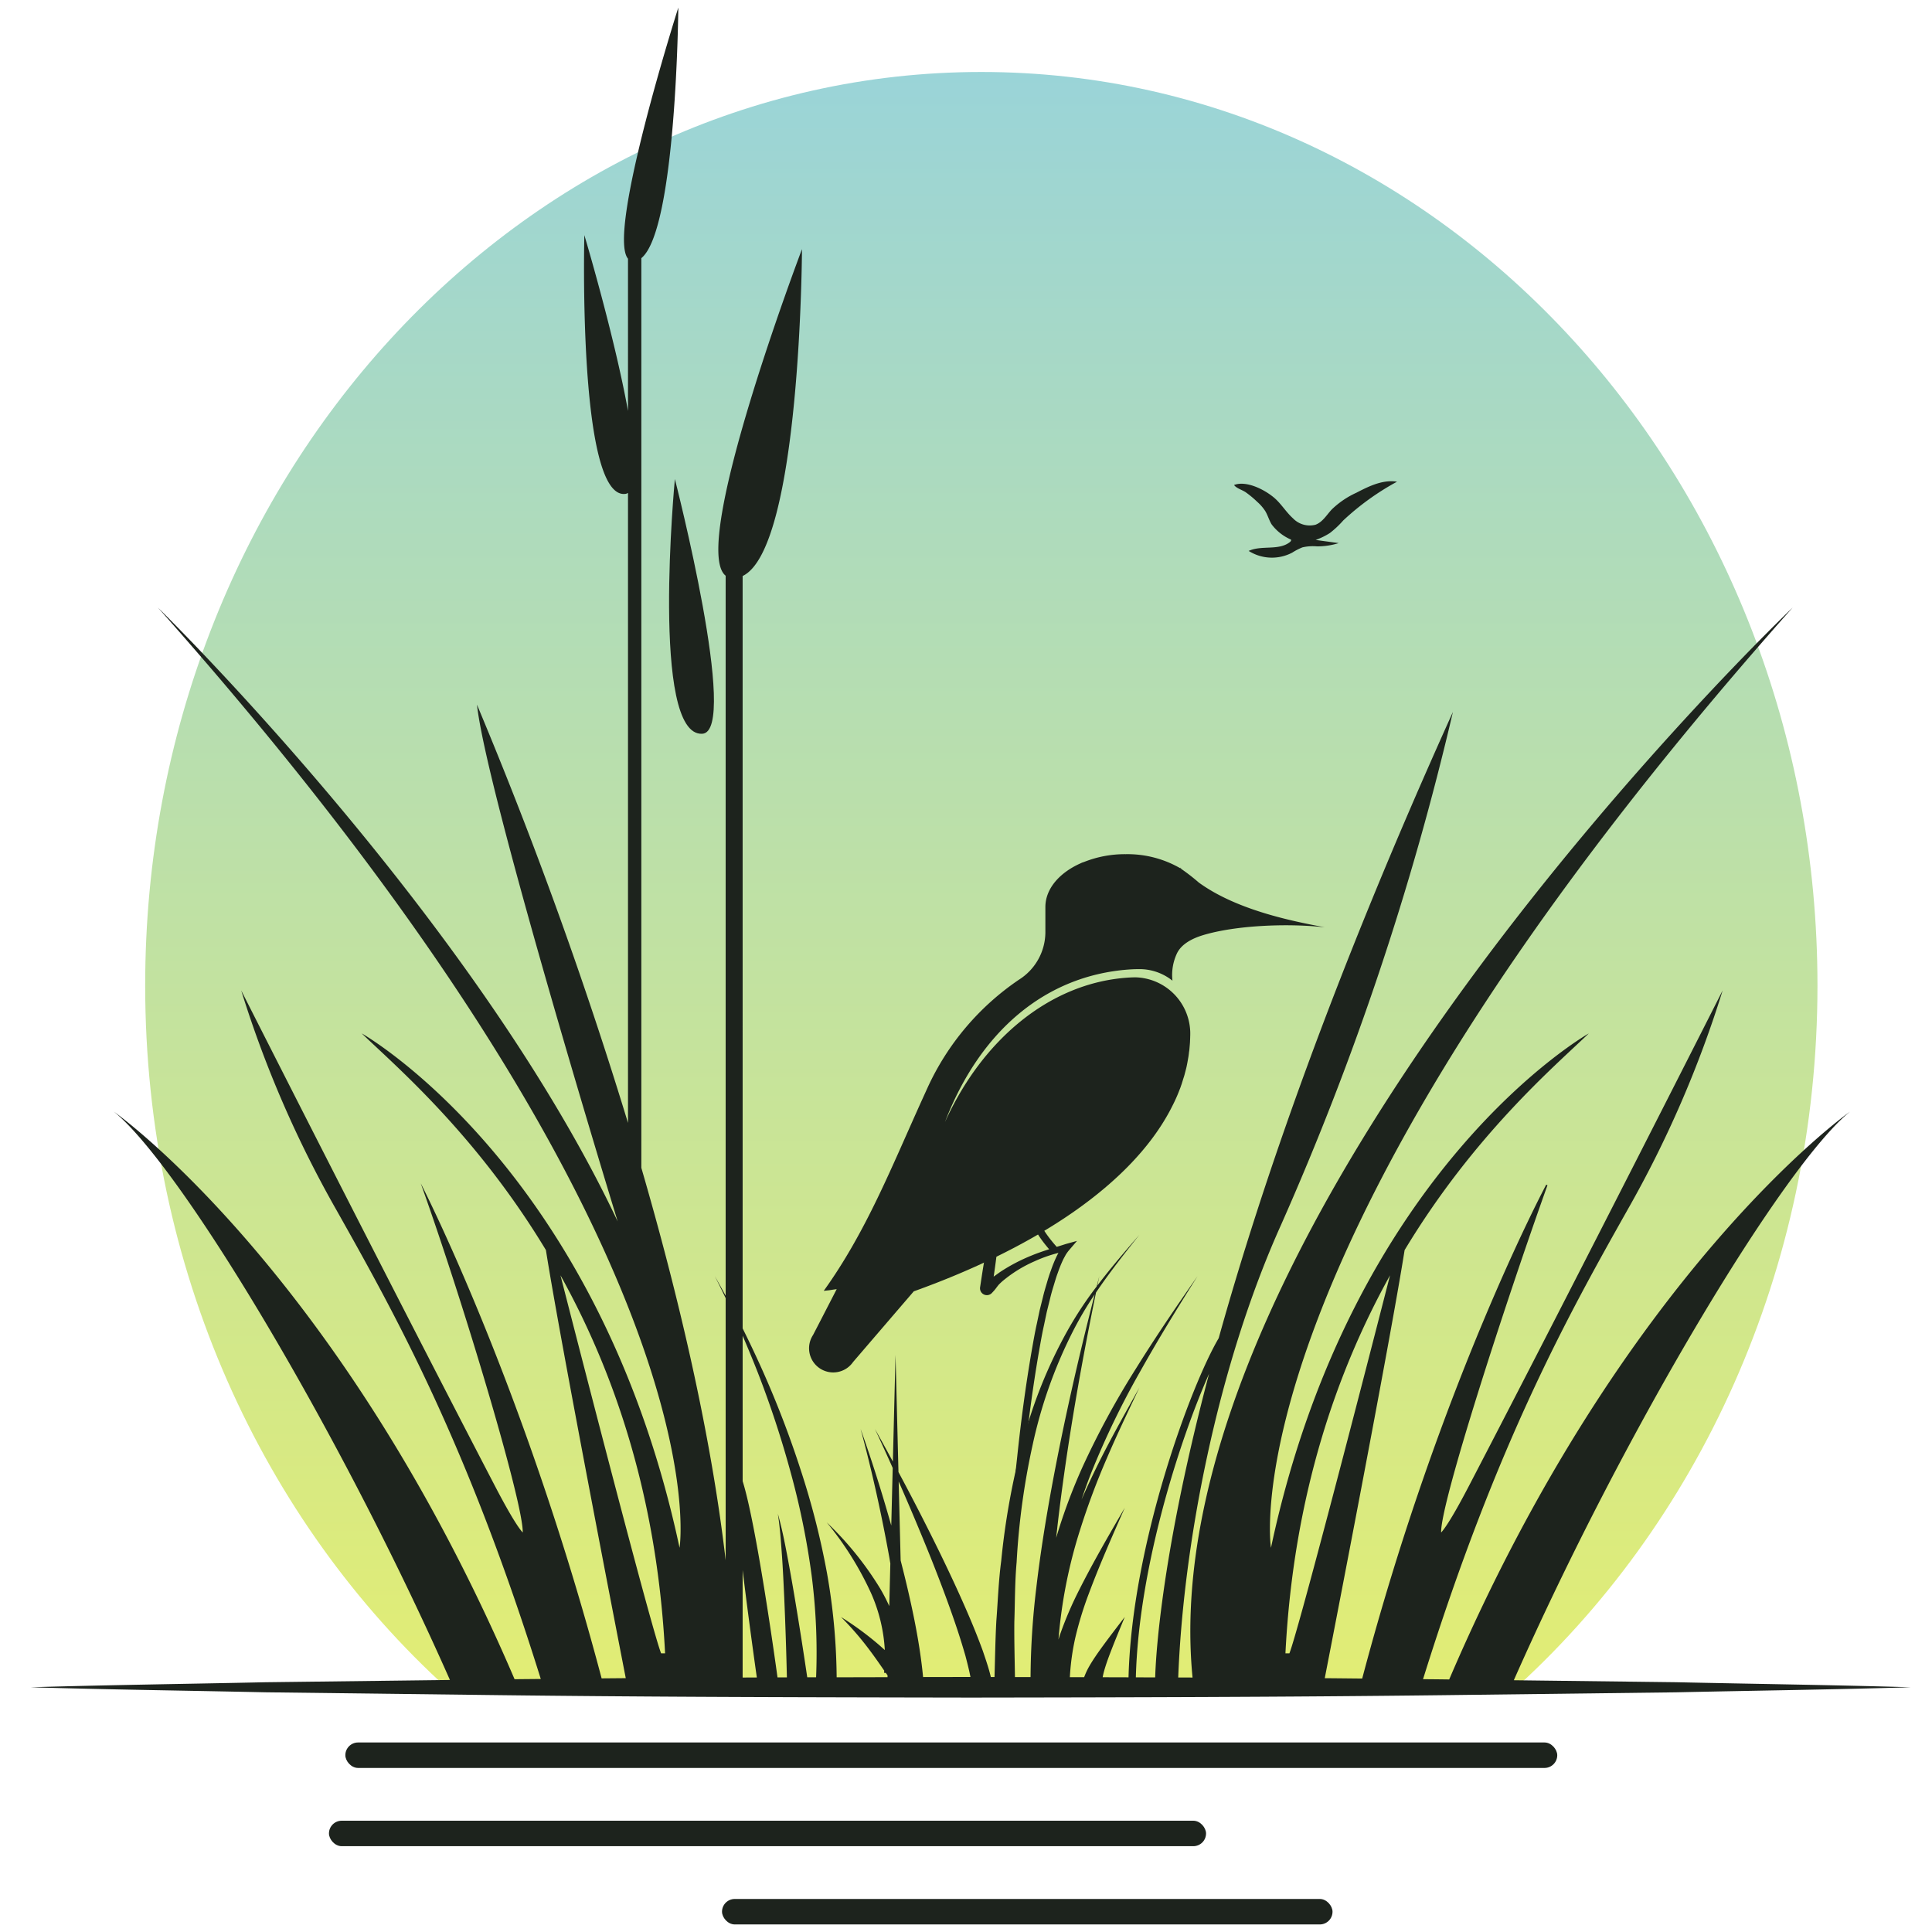 <svg id="Layer_1_copy" data-name="Layer 1 copy" xmlns="http://www.w3.org/2000/svg" xmlns:xlink="http://www.w3.org/1999/xlink" viewBox="0 0 255 255"><defs><style>.cls-1{fill:url(#linear-gradient);}.cls-2{fill:#1d231d;}</style><linearGradient id="linear-gradient" x1="129.522" y1="9.504" x2="129.522" y2="223.415" gradientUnits="userSpaceOnUse"><stop offset="0" stop-color="#9ad4d8"/><stop offset="1" stop-color="#e2ed74"/></linearGradient></defs><title>TTÓ_Logó</title><path class="cls-1" d="M129.522,9.5c-60.95,0-110.36,53.98-110.36,120.568,0,37.343,15.541,70.718,39.941,92.833v-.683h140.27v1.193c24.726-22.111,40.51-55.712,40.51-93.343C239.883,63.484,190.473,9.5,129.522,9.5Z"/><rect class="cls-2" x="45.581" y="229.985" width="159.957" height="3.362" rx="1.681" ry="1.681"/><rect class="cls-2" x="43.419" y="240.312" width="115.764" height="3.362" rx="1.681" ry="1.681"/><rect class="cls-2" x="95.297" y="250.64" width="80.579" height="3.362" rx="1.681" ry="1.681"/><path class="cls-2" d="M221.189,222.032l-21.384-.262c14.732-33.292,35.662-68.008,44.367-75.04h0c-.3.206-29.841,21.194-52.846,74.82l-.05.116-1.11-.014c-.781-.009-1.562-.014-2.343-.022,9.793-31.382,19.313-48.3,26.964-61.9a145.871,145.871,0,0,0,12.578-29h0c-.19.376-19.208,37.953-33.452,65.333-2.249,4.324-3.265,5.743-3.7,6.207-.128-3.721,8.277-29.731,14.035-45.835l-.169-.073c-.134.26-13.987,26.231-24.286,65.185-1.647-.015-3.294-.035-4.942-.048.784-4.029,8.621-44.328,10.539-56.5,9.2-15.261,19.824-24.285,24.312-28.6,0,0-31.223,17.613-41.951,67.89,0,0-6.405-39.389,68.85-124.091,0,0-85.1,81.043-79.2,141.214q-3.741-.015-7.483-.024c.373-14.49,5.782-31.328,9.662-40.066-7.064,26.678-7.116,40.38-7.116,40.38H155.5c.625-17.452,5.044-41.11,13.611-60.1a379.729,379.729,0,0,0,22.656-67.633c-15.815,34.993-25.265,62.4-30.915,82.654-3.65,6.173-11.454,27.2-11.9,44.762l-3.413-.01c.044-.246.1-.5.17-.754.214-.783.5-1.588.805-2.39.611-1.606,1.284-3.211,1.942-4.815-1.053,1.38-2.113,2.749-3.14,4.169-.512.713-1.017,1.436-1.485,2.233a9.732,9.732,0,0,0-.737,1.55l-1.886,0a31.387,31.387,0,0,1,.722-5.225,46.545,46.545,0,0,1,1.773-5.785c1.427-3.823,3.091-7.591,4.753-11.35-2.067,3.556-4.134,7.109-6,10.808a48.155,48.155,0,0,0-2.486,5.763c-.1.272-.178.549-.265.824a64.614,64.614,0,0,1,2.84-14.442,97,97,0,0,1,3.561-9.525c1.339-3.125,2.82-6.2,4.274-9.279-1.655,2.979-3.338,5.944-4.891,8.99q-1.452,2.841-2.74,5.775c.413-1.228.853-2.448,1.331-3.656a109.713,109.713,0,0,1,6.387-13.209c2.4-4.284,4.969-8.475,7.6-12.631-2.818,4.03-5.584,8.1-8.185,12.286a110.567,110.567,0,0,0-7.055,13.025,74.485,74.485,0,0,0-3.425,9.235c.246-2.318.533-4.634.847-6.947,1.161-8.515,2.676-16.993,4.409-25.428,1.772-2.626,3.748-5.128,5.723-7.615-1.888,2.177-3.781,4.376-5.534,6.683.085-.413.164-.827.251-1.239-.119.454-.229.911-.347,1.365a48.759,48.759,0,0,0-3.857,5.843,62.65,62.65,0,0,0-5.918,14.739,97.864,97.864,0,0,0-2.83,15.661c-.35,2.636-.439,5.286-.643,7.934-.133,2.459-.166,4.92-.241,7.382h-.483c-.29-1.23-.688-2.353-1.075-3.5q-.816-2.219-1.733-4.363c-1.221-2.865-2.532-5.674-3.885-8.46q-2.652-5.423-5.5-10.732l-.387-15.464-.352,14.077q-1.17-2.163-2.37-4.309,1.2,2.567,2.349,5.154l-.19,7.6c-1.212-4.3-2.551-8.553-4.046-12.75,1.52,5.617,2.767,11.3,3.8,17.01.044.246.08.493.123.739l-.141,5.63a24.974,24.974,0,0,0-1.157-2.244,42.691,42.691,0,0,0-7.1-8.806,42.121,42.121,0,0,1,5.888,9.417,21.478,21.478,0,0,1,1.782,7.437c-.318-.279-.627-.566-.952-.838a41,41,0,0,0-4.833-3.527,40.252,40.252,0,0,1,3.844,4.463c.587.782,1.145,1.582,1.706,2.394l.16.228c-.011.093-.013.188-.024.281l.23.013.231.331-.006.236-6.712.016a82.378,82.378,0,0,0-1.27-13.719A104.072,104.072,0,0,0,105.676,194a131.5,131.5,0,0,0-5.026-13.1q-1.257-2.812-2.631-5.568V76.025c7.679-3.668,7.833-43.138,7.833-43.138s-14.918,39.277-10.074,43.1v95.033c-.472-.87-.949-1.738-1.441-2.6q.741,1.452,1.441,2.922V205.93c-1.97-16.9-6.269-35.071-11.129-51.793V34.072C89.283,30.314,89.529,1,89.529,1s-9.482,29.768-6.641,33.147V54.236c-1.808-9.99-5.761-23.2-5.761-23.2s-.9,35.056,5.448,34.147a.848.848,0,0,0,.313-.125v83.154A580.145,580.145,0,0,0,62.954,93.005c1.281,11.848,18.573,68.21,18.573,68.21-19.054-40.35-60.684-81.02-60.684-81.02,75.255,84.7,68.85,124.091,68.85,124.091-10.728-50.277-41.95-67.89-41.95-67.89,4.487,4.319,15.108,13.343,24.311,28.6,1.917,12.172,9.749,52.447,10.539,56.5l-3.187.027c-10.3-38.94-23.737-65.078-23.872-65.338h0c5.759,16.1,13.586,42.365,13.458,46.086-.436-.464-1.451-1.883-3.7-6.207-14.244-27.38-33.261-64.957-33.452-65.333h0a145.963,145.963,0,0,0,12.578,29c7.65,13.594,17.166,30.5,26.957,61.871-1.152.012-2.3.02-3.457.033l-.039-.089c-23-53.626-52.55-74.614-52.845-74.82h0c8.7,7.03,29.621,41.727,44.352,75.009l-24.332.3c-10.341.224-20.681.357-31.022.664,10.341.306,20.681.439,31.022.663l31.023.379c17.4.21,34.8.266,52.194.3-.37.282-.492.375,0,0l9.85.018c20.682-.03,41.364-.066,62.045-.313l31.023-.38c10.341-.226,20.682-.359,31.023-.667C241.871,222.391,231.53,222.258,221.189,222.032Zm-51-3.816h-.527c1.063-20.944,6.837-37.339,13.805-49.89C178.276,188.6,171.269,215.454,170.188,218.216Zm-36.308-4.178c.089-2.609.064-5.233.3-7.834a96.029,96.029,0,0,1,2.117-15.509,61.618,61.618,0,0,1,5.194-14.742,46.182,46.182,0,0,1,2.991-5.108c-2.113,8.253-4.016,16.565-5.579,24.959-.855,4.608-1.6,9.243-2.143,13.919a102.223,102.223,0,0,0-.741,11.63l-2.059,0C133.927,218.914,133.853,216.474,133.88,214.038Zm-11.043-8.464c1.139,2.862,2.232,5.74,3.222,8.638q.745,2.174,1.371,4.359c.242.921.482,1.859.657,2.768l-6.252.011c-.246-2.537-.649-5.023-1.136-7.482-.531-2.663-1.155-5.294-1.826-7.91l-.261-10.419Q120.805,200.527,122.837,205.574Zm-22.815-24.406a130.933,130.933,0,0,1,4.349,13.224,102.289,102.289,0,0,1,2.758,13.576,79.982,79.982,0,0,1,.585,13.415l-1.169,0q-.793-5.375-1.689-10.718c-.31-1.822-.629-3.643-.975-5.458s-.708-3.633-1.218-5.408c.288,1.821.412,3.658.543,5.494s.213,3.677.3,5.516q.23,5.289.353,10.583l-1.239,0c-.36-2.622-2.82-20.264-4.6-25.891V176.3C98.712,177.916,99.385,179.536,100.022,181.168ZM87.256,218.216c-1.082-2.762-8.088-29.62-13.279-49.89,6.968,12.551,12.742,28.946,13.806,49.89Zm10.763-10.982c.761,6.29,1.662,12.682,1.874,14.174q-.936,0-1.874.006Z"/><path class="cls-2" d="M92.692,96.848c4.951-.275-3.617-33.618-3.617-33.618S85.831,97.228,92.692,96.848Z"/><path class="cls-2" d="M165.937,66.235A5.9,5.9,0,0,1,167,67.459c.334.556.5,1.2.839,1.752a6.312,6.312,0,0,0,2.558,2.008c.054.125-.057.258-.165.342-1.479,1.149-3.723.364-5.422,1.153a5.742,5.742,0,0,0,5.743.229,8.091,8.091,0,0,1,1.357-.7,6.274,6.274,0,0,1,1.928-.128,9.462,9.462,0,0,0,2.855-.432l-3.044-.418a9.185,9.185,0,0,0,1.878-.912,12.639,12.639,0,0,0,1.761-1.656,34.364,34.364,0,0,1,7.1-5.119c-1.859-.3-3.683.582-5.353,1.452a11.541,11.541,0,0,0-3.277,2.229c-.668.727-1.206,1.663-2.133,2a3.058,3.058,0,0,1-2.957-.836c-.8-.716-1.387-1.646-2.148-2.407-1.2-1.2-3.912-2.675-5.64-2,.313.438,1.092.648,1.543.96A13.2,13.2,0,0,1,165.937,66.235Z"/><g id="Layer_3_copy" data-name="Layer 3 copy"><path class="cls-2" d="M154.751,129.439a6.96,6.96,0,0,0-4.58-1.523c-.4,0-.8.02-1.192.048-10.942.8-19.615,8.055-24.265,20.15,4.919-10.856,13.776-18.321,24.008-19.07.394-.029.788-.048,1.191-.048a7.431,7.431,0,0,1,7.177,7.042c.009.125.009.259.009.384s0,.279-.009.413c0,.183-.01.356-.02.529,0,.134-.009.259-.019.384-.019.23-.038.451-.058.672a3.189,3.189,0,0,1-.057.433c-.029.3-.067.586-.125.884q-.087.533-.2,1.066c-.067.288-.144.576-.221.865-.048.211-.115.422-.182.624s-.125.423-.2.634a1.081,1.081,0,0,1-.048.163c-.01.039-.029.077-.039.106v.01c-.009.019-.009.029-.019.048s-.009.009-.009.019a5.434,5.434,0,0,1-.2.548,20.447,20.447,0,0,1-.932,2.1c-.134.269-.269.529-.413.8-5.145,9.511-17.242,17.8-33.735,23.719l-.014.01-1.941,2.258-6.062,7.061a3.187,3.187,0,0,1-5.284-3.564l1.028-1.989,2.094-4.064c-1.124.154-.565.107-1.709.223,5.621-7.83,8.905-16.247,13.113-25.518l.576-1.268A34.622,34.622,0,0,1,134.5,129.3a7.434,7.434,0,0,0,3.477-6.22v-3.365c0-2.4,1.844-4.524,4.659-5.773a2.244,2.244,0,0,1,.423-.164,14.584,14.584,0,0,1,5.524-1.037,13.969,13.969,0,0,1,7.195,1.854,26.255,26.255,0,0,1,2.453,1.893c4.986,3.622,12.265,5.082,16.608,5.9-5.072-.56-11.827-.233-16.034,1.035-1.41.425-2.947,1.18-3.519,2.538A6.683,6.683,0,0,0,154.751,129.439Z"/><path class="cls-2" d="M155.764,114.509l.009.086c.087.048.173.106.26.163a3.345,3.345,0,0,1-.269-.249Z"/><path class="cls-2" d="M140.69,164.189l-.007,0c-.4.13-.8.256-1.206.381-.827-.908-2.107-2.561-2.181-3.324l-.957.094c.106,1.082,1.468,2.774,2.135,3.546-.764.245-1.523.5-2.269.807a23.351,23.351,0,0,0-4.218,2.206l-.835.6q.347-2.311.593-4.638l-1.323-.207q-.45,2.274-.805,4.558l-.174,1.143-.043.286-.022.143-.011.072a.929.929,0,0,0,.039.5.907.907,0,0,0,1.317.459.917.917,0,0,0,.193-.155l.038-.042.181-.195c.247-.259.448-.577.691-.862a7.58,7.58,0,0,1,.834-.745,17.348,17.348,0,0,1,3.877-2.336,18.187,18.187,0,0,1,3.166-1.114c-.109.2-.219.394-.305.595a17.232,17.232,0,0,0-.688,1.715c-.219.573-.392,1.155-.562,1.738s-.347,1.165-.484,1.754l-.439,1.761-.373,1.772c-.263,1.179-.466,2.367-.675,3.554-.823,4.75-1.45,9.525-1.948,14.309q-.4,3.588-.7,7.182c-.22,2.4-.42,4.791-.579,7.189-.376,4.795-.623,9.6-.907,14.395l.959.049c.284-4.792.531-9.587.906-14.373.159-2.4.358-4.786.578-7.175q.292-3.588.7-7.163c.5-4.771,1.122-9.529,1.939-14.246.208-1.179.409-2.359.67-3.525l.369-1.754.432-1.734c.135-.582.3-1.152.475-1.719s.334-1.14.545-1.689a16.489,16.489,0,0,1,.652-1.628c.115-.268.264-.5.394-.756a5.341,5.341,0,0,1,.39-.547l1.1-1.287Zm-10.911,5.393h0C129.773,169.59,129.764,169.6,129.779,169.582Z"/></g></svg>